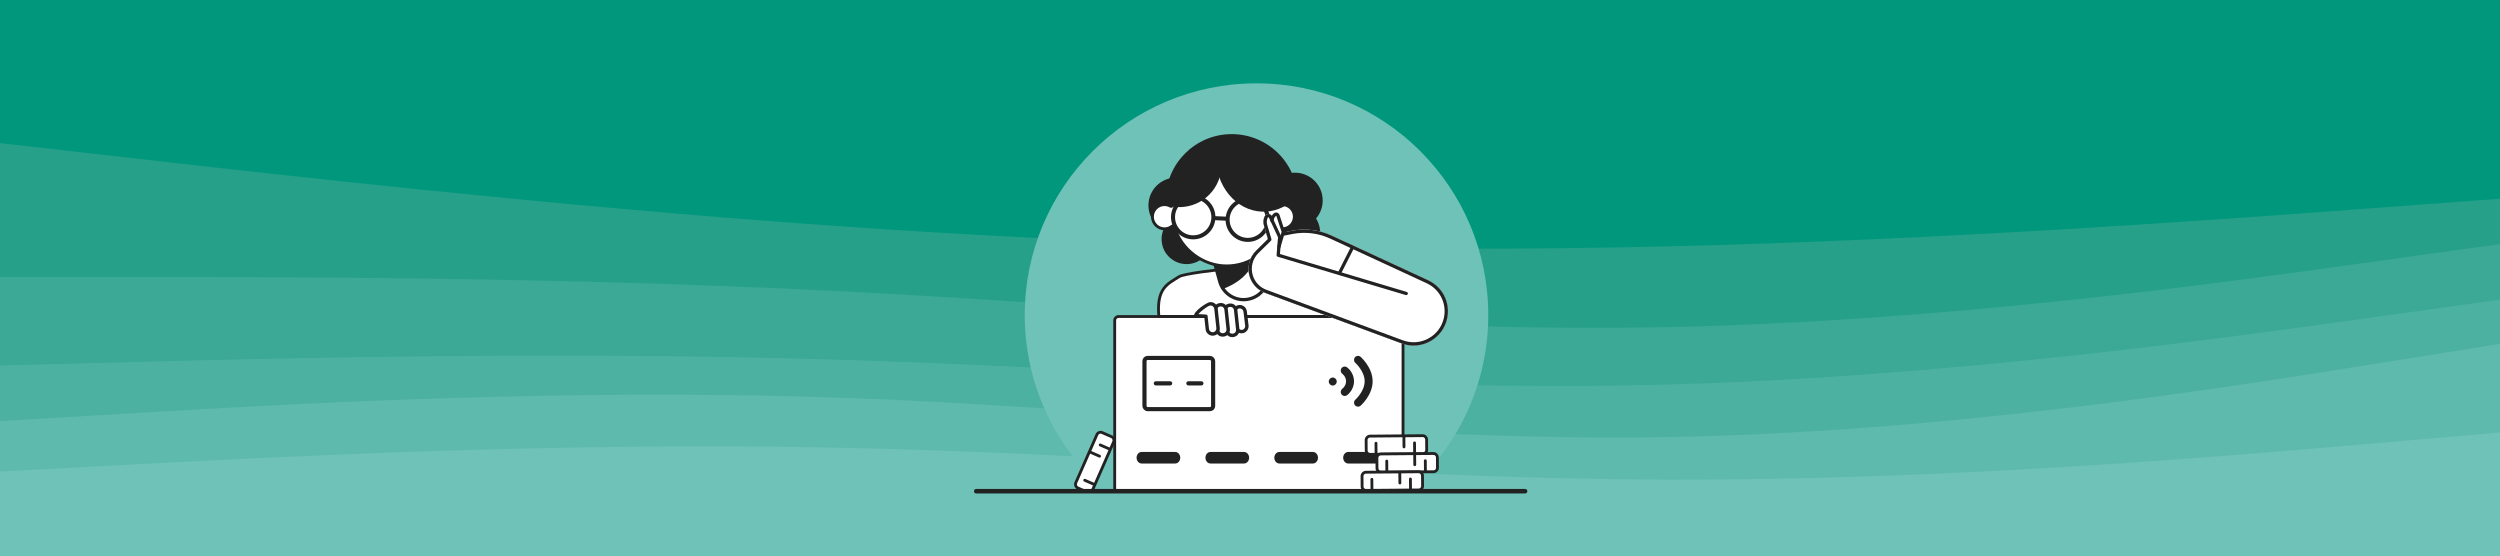 <svg width="1920" height="427" viewBox="0 0 1920 427" fill="none" xmlns="http://www.w3.org/2000/svg">
<rect x="0" y="0" width="1920" height="427" fill="#333333" stroke="none"/>
<g clip-path="url(#clip0_144_713)">
<rect width="1920" height="427" fill="#26A089"/>
<g clip-path="url(#clip1_144_713)">
<path d="M0 111.494L106.6 123.593C213.4 135.77 426.6 159.967 640 174.991C853.4 190.015 1066.6 195.867 1280 190.806C1493.4 185.824 1706.6 170.009 1813.4 162.102L1920 154.194V0H1813.4C1706.6 0 1493.4 0 1280 0C1066.6 0 853.4 0 640 0C426.6 0 213.4 0 106.6 0H0V111.494Z" fill="#00977D"/>
<path d="M0 214.291H106.6C213.4 214.291 426.6 214.291 640 224.966C853.4 235.641 1066.6 256.991 1280 252.8C1493.4 248.53 1706.6 218.798 1813.4 203.853L1920 188.987V152.613L1813.4 160.52C1706.6 168.428 1493.4 184.243 1280 189.224C1066.6 194.285 853.4 188.434 640 173.41C426.6 158.385 213.4 134.189 106.6 122.011L0 109.913V214.291Z" fill="#26A089"/>
<path d="M0 282.295L106.6 279.527C213.4 276.759 426.6 271.224 640 277.708C853.4 284.113 1066.6 302.617 1280 296.923C1493.4 291.23 1706.6 261.498 1813.4 246.553L1920 231.687V187.406L1813.4 202.272C1706.6 217.217 1493.4 246.949 1280 251.219C1066.6 255.409 853.4 234.059 640 223.384C426.6 212.709 213.4 212.709 106.6 212.709H0V282.295Z" fill="#3BA995"/>
<path d="M0 324.994L106.6 318.668C213.4 312.342 426.6 299.691 640 306.807C853.4 313.924 1066.6 340.809 1280 337.251C1493.4 333.693 1706.6 299.691 1813.4 282.69L1920 265.689V230.105L1813.4 244.971C1706.6 259.916 1493.4 289.648 1280 295.342C1066.6 301.035 853.4 282.532 640 276.127C426.6 269.643 213.4 275.178 106.6 277.945L0 280.713V324.994Z" fill="#4DB1A1"/>
<path d="M0 363.741L106.6 358.047C213.4 352.433 426.6 341.047 640 345.317C853.4 349.507 1066.6 369.276 1280 369.909C1493.4 370.62 1706.6 352.117 1813.4 342.944L1920 333.693V264.107L1813.4 281.108C1706.6 298.109 1493.4 332.111 1280 335.669C1066.6 339.228 853.4 312.343 640 305.226C426.6 298.109 213.4 310.761 106.6 317.087L0 323.413V363.741Z" fill="#5EBAAC"/>
<path d="M0 427.791H106.6C213.4 427.791 426.6 427.791 640 427.791C853.4 427.791 1066.6 427.791 1280 427.791C1493.4 427.791 1706.6 427.791 1813.4 427.791H1920V332.111L1813.4 341.363C1706.6 350.536 1493.4 369.039 1280 368.327C1066.6 367.695 853.4 347.926 640 343.735C426.6 339.465 213.4 350.852 106.6 356.466L0 362.159V427.791Z" fill="#6EC2B7"/>
</g>
<g clip-path="url(#clip2_144_713)">
<circle cx="965" cy="242" r="178" fill="#6EC2B7"/>
<rect x="856.095" y="243.095" width="221.439" height="136.46" rx="2.905" fill="white" stroke="#222222" stroke-width="2.19"/>
<rect x="878.958" y="274.903" width="52.717" height="39.3" rx="2.405" fill="white" stroke="#222222" stroke-width="3.19"/>
<path d="M887.67 294.417L898.67 294.417" stroke="#222222" stroke-width="3.19" stroke-linecap="round"/>
<path d="M912.67 294.417L922.67 294.417" stroke="#222222" stroke-width="3.19" stroke-linecap="round"/>
<path d="M902.564 347.106C904.702 347.106 906.434 349.091 906.434 351.539C906.434 353.987 904.702 355.972 902.564 355.972H876.76C874.623 355.971 872.89 353.987 872.89 351.539C872.89 349.091 874.623 347.107 876.76 347.106H902.564ZM955.455 347.106C957.592 347.106 959.326 349.091 959.326 351.539C959.326 353.987 957.592 355.972 955.455 355.972H929.652C927.514 355.972 925.781 353.987 925.781 351.539C925.781 349.091 927.514 347.106 929.652 347.106H955.455ZM1008.35 347.106C1010.48 347.107 1012.22 349.091 1012.22 351.539C1012.22 353.987 1010.48 355.971 1008.35 355.972H982.543C980.405 355.972 978.672 353.987 978.672 351.539C978.672 349.091 980.405 347.106 982.543 347.106H1008.35ZM1061.24 347.106C1063.37 347.107 1065.11 349.091 1065.11 351.539C1065.11 353.987 1063.37 355.972 1061.24 355.972H1035.43C1033.3 355.972 1031.56 353.987 1031.56 351.539C1031.56 349.091 1033.3 347.107 1035.43 347.106H1061.24Z" fill="#222222"/>
<path d="M1040.64 274.359C1041.75 273.079 1043.69 272.949 1044.96 274.069L1044.97 274.076L1045.01 274.111L1045.1 274.195C1045.18 274.265 1045.28 274.363 1045.41 274.487C1045.67 274.736 1046.03 275.091 1046.45 275.544C1047.3 276.446 1048.42 277.751 1049.54 279.377C1051.76 282.578 1054.18 287.305 1054.18 292.815C1054.18 298.326 1051.76 303.052 1049.54 306.253C1048.42 307.879 1047.3 309.185 1046.45 310.087C1046.03 310.539 1045.67 310.894 1045.41 311.143C1045.28 311.267 1045.18 311.365 1045.1 311.435L1045.01 311.52L1044.98 311.545L1044.97 311.555L1044.97 311.558C1044.97 311.558 1044.96 311.56 1043.03 309.341L1044.96 311.561C1043.69 312.681 1041.75 312.551 1040.64 311.271C1039.53 309.993 1039.66 308.051 1040.92 306.93C1040.93 306.928 1040.93 306.926 1040.93 306.925L1040.97 306.885C1041.02 306.845 1041.09 306.779 1041.18 306.688C1041.37 306.508 1041.65 306.23 1041.99 305.864C1042.68 305.13 1043.6 304.061 1044.52 302.735C1046.38 300.033 1048.05 296.545 1048.05 292.815C1048.05 289.085 1046.38 285.598 1044.52 282.896C1043.6 281.57 1042.68 280.501 1041.99 279.767C1041.65 279.401 1041.37 279.122 1041.18 278.941C1041.09 278.851 1041.02 278.786 1040.97 278.746L1040.93 278.706C1039.66 277.586 1039.53 275.639 1040.64 274.359ZM1030.25 282.805C1031.24 281.423 1033.15 281.108 1034.52 282.101L1034.53 282.104L1034.53 282.107L1034.54 282.115L1034.57 282.134L1034.64 282.186C1034.69 282.226 1034.76 282.28 1034.84 282.346C1035 282.477 1035.22 282.66 1035.46 282.893C1035.96 283.355 1036.6 284.03 1037.25 284.91C1038.53 286.668 1039.88 289.347 1039.88 292.815C1039.88 296.284 1038.53 298.963 1037.25 300.721C1036.6 301.601 1035.96 302.277 1035.46 302.739C1035.22 302.972 1035 303.154 1034.84 303.285C1034.76 303.351 1034.69 303.405 1034.64 303.445L1034.57 303.497L1034.54 303.517L1034.53 303.524L1034.53 303.527C1034.53 303.528 1034.52 303.53 1032.74 301.029L1034.52 303.53C1033.15 304.523 1031.24 304.208 1030.25 302.827C1029.27 301.453 1029.57 299.541 1030.93 298.544C1030.93 298.539 1030.95 298.524 1030.98 298.499C1031.05 298.449 1031.15 298.36 1031.29 298.233C1031.56 297.978 1031.93 297.585 1032.31 297.07C1033.07 296.037 1033.76 294.609 1033.76 292.815C1033.76 291.022 1033.07 289.594 1032.31 288.561C1031.93 288.046 1031.56 287.654 1031.29 287.398C1031.15 287.272 1031.05 287.182 1030.98 287.132C1030.97 287.119 1030.95 287.108 1030.94 287.101L1030.94 287.098L1030.93 287.093L1030.94 287.101L1030.82 287.005C1029.56 285.988 1029.29 284.142 1030.25 282.805ZM1023.55 289.94C1025.24 289.94 1026.61 291.319 1026.61 293.021C1026.61 294.722 1025.24 296.101 1023.55 296.101C1021.86 296.1 1020.49 294.722 1020.49 293.021C1020.49 291.319 1021.86 289.941 1023.55 289.94Z" fill="#222222"/>
<path d="M905.5 212.5C912.3 208.1 995.667 201 1036.5 198L1022 243H890C888 221 897 218 905.5 212.5Z" fill="white" stroke="#222222" stroke-width="2.19"/>
<path d="M960.167 229.442C970.299 226.638 976.237 216.166 973.433 206.036L968.013 186.419L931.336 196.549L936.756 216.166C939.561 226.297 950.034 232.234 960.167 229.429V229.442Z" fill="white"/>
<path d="M955.063 231.4C951.601 231.4 948.177 230.503 945.082 228.747C940.369 226.07 936.971 221.724 935.53 216.507L930.11 196.891C930.022 196.562 930.06 196.221 930.224 195.931C930.388 195.64 930.666 195.425 930.982 195.337L967.659 185.206C968.328 185.017 969.023 185.421 969.213 186.091L974.633 205.707C976.073 210.924 975.403 216.406 972.725 221.118C970.047 225.83 965.7 229.227 960.483 230.667C958.689 231.16 956.857 231.413 955.05 231.413L955.063 231.4ZM932.89 197.446L937.969 215.838C939.232 220.411 942.201 224.213 946.332 226.562C950.464 228.899 955.252 229.493 959.826 228.229C964.399 226.966 968.202 223.998 970.552 219.867C972.889 215.737 973.483 210.95 972.22 206.377L967.141 187.985L932.902 197.446H932.89Z" fill="#222222"/>
<path d="M938.398 222.128L931.336 196.562L954.633 190.12L964.488 196.802C961.392 208.196 952.283 217.404 938.398 222.116V222.128Z" fill="#222222"/>
<path d="M977.498 194.073C969.168 185.744 969.168 172.241 977.498 163.913C985.828 155.584 999.334 155.584 1007.66 163.913C1015.99 172.241 1015.99 185.744 1007.66 194.073C999.334 202.401 985.828 202.401 977.498 194.073Z" fill="#222222"/>
<path d="M945.963 204.299C917.984 204.299 895.303 181.623 895.303 153.65C895.303 125.677 917.984 103 945.963 103C973.941 103 996.623 125.677 996.623 153.65C996.623 181.623 973.941 204.299 945.963 204.299Z" fill="#222222"/>
<path d="M942.25 187.618C940.001 173.765 949.41 160.712 963.266 158.463C977.122 156.214 990.178 165.621 992.427 179.475C994.676 193.328 985.267 206.381 971.411 208.63C957.555 210.878 944.499 201.471 942.25 187.618Z" fill="#222222"/>
<path d="M892.346 186.708C890.647 176.243 897.755 166.382 908.223 164.683C918.69 162.984 928.553 170.091 930.252 180.557C931.951 191.022 924.843 200.883 914.376 202.582C903.908 204.281 894.045 197.174 892.346 186.708Z" fill="#222222"/>
<path d="M994.501 175.272C982.721 175.272 973.171 165.724 973.171 153.946C973.171 142.168 982.721 132.62 994.501 132.62C1006.28 132.62 1015.83 142.168 1015.83 153.946C1015.83 165.724 1006.28 175.272 994.501 175.272Z" fill="#222222"/>
<path d="M903.33 179.062C891.55 179.062 882 169.514 882 157.736C882 145.958 891.55 136.41 903.33 136.41C915.111 136.41 924.661 145.958 924.661 157.736C924.661 169.514 915.111 179.062 903.33 179.062Z" fill="#222222"/>
<path d="M942.007 120.516C920.574 120.516 902.918 136.707 900.53 157.541C900.488 157.906 900.265 158.226 899.938 158.393C899.61 158.559 899.221 158.55 898.902 158.369C897.55 157.603 895.984 157.153 894.327 157.153C894.274 157.153 894.222 157.149 894.171 157.142C889.133 157.233 885.069 161.357 885.069 166.435C885.069 171.57 889.224 175.731 894.341 175.731C896.56 175.731 898.615 174.94 900.207 173.631C900.491 173.397 900.874 173.322 901.225 173.43C901.532 173.524 901.78 173.749 901.907 174.04L901.953 174.169C907.04 191.529 923.803 204.221 942.023 204.221C960.251 204.221 975.74 192.521 981.438 176.191C981.612 175.692 982.116 175.392 982.63 175.468L982.733 175.488C983.39 175.65 984.079 175.731 984.786 175.731C989.903 175.731 994.059 171.57 994.059 166.435C994.059 161.3 989.903 157.138 984.786 157.138C984.755 157.138 984.721 157.14 984.657 157.144C984.602 157.147 984.506 157.153 984.406 157.153C983.863 157.153 983.402 156.756 983.323 156.219C980.339 136.016 963.445 120.516 942.007 120.516Z" fill="white" stroke="#222222" stroke-width="2.19" stroke-linejoin="round"/>
<path d="M957.511 185.765C966.907 186.203 974.908 178.918 975.347 169.523C975.785 160.129 968.498 152.129 959.102 151.691C949.705 151.252 941.704 158.538 941.266 167.933C940.827 177.327 948.115 185.326 957.511 185.765ZM958.957 154.791C966.648 155.15 972.605 161.689 972.246 169.378C971.887 177.068 965.346 183.023 957.656 182.664C949.965 182.306 944.008 175.766 944.367 168.077C944.726 160.388 951.266 154.432 958.957 154.791Z" fill="#222222"/>
<path d="M915.585 183.808C924.981 184.247 932.982 176.961 933.421 167.566C933.859 158.172 926.572 150.173 917.176 149.734C907.78 149.296 899.779 156.581 899.34 165.976C898.901 175.37 906.189 183.37 915.585 183.808ZM917.031 152.835C924.722 153.194 930.679 159.733 930.32 167.422C929.961 175.111 923.42 181.067 915.73 180.708C908.039 180.349 902.082 173.81 902.441 166.121C902.8 158.431 909.34 152.476 917.031 152.835Z" fill="#222222"/>
<path d="M932.433 169.074L942.062 169.524C942.915 169.563 943.645 168.898 943.685 168.046C943.724 167.193 943.059 166.463 942.207 166.423L932.578 165.974C931.725 165.934 930.995 166.599 930.955 167.452C930.915 168.304 931.58 169.034 932.433 169.074Z" fill="#222222"/>
<path d="M943.711 118.784C965.172 119.522 983.431 133.62 992.784 153.974C986.241 159.62 978.071 162.851 969.324 162.55C949.141 161.855 933.368 142.643 933.718 119.437C936.977 118.897 940.309 118.666 943.711 118.784Z" fill="#222222"/>
<path d="M928.294 119.525C910.436 125.194 897.935 139.833 894.157 156.902C900.775 159.452 908.276 159.853 915.554 157.543C932.349 152.211 941.742 134.439 936.809 117.613C933.966 117.998 931.125 118.626 928.294 119.525Z" fill="#222222"/>
<path d="M1085.67 265.379C1082.59 265.379 1079.51 264.836 1076.53 263.724L971.714 224.933C965.991 222.823 961.658 218.276 959.8 212.465C957.539 205.366 959.434 197.712 964.74 192.482L973.786 183.577L970.741 173.219C970.047 170.857 970.249 168.331 971.31 166.107C971.828 165.034 972.877 164.377 974.064 164.377H974.089C975.29 164.377 976.338 165.059 976.844 166.145L983.931 181.455C984.02 181.657 984.058 181.872 984.045 182.086L983.009 195.072L1080.34 224.187C1081.01 224.389 1081.39 225.097 1081.19 225.754C1080.99 226.423 1080.28 226.802 1079.62 226.6L981.316 197.194C980.748 197.029 980.369 196.474 980.419 195.88L981.518 182.213L974.57 167.206C974.443 166.941 974.216 166.966 974.089 166.903C973.963 166.903 973.736 166.941 973.609 167.206C972.813 168.861 972.662 170.743 973.18 172.512L976.439 183.59C976.566 184.032 976.439 184.524 976.111 184.853L966.522 194.288C961.885 198.848 960.243 205.518 962.213 211.707C963.831 216.773 967.608 220.726 972.599 222.57L1077.41 261.362C1083.41 263.585 1089.91 263.32 1095.7 260.617C1101.5 257.914 1105.89 253.114 1108.05 247.088C1112.23 235.429 1106.9 222.709 1095.65 217.505L1021.62 183.248C1012.61 179.08 1002.68 177.83 992.914 179.636L986.13 181C985.447 181.139 984.778 180.697 984.639 180.015C984.5 179.333 984.942 178.663 985.624 178.524L992.434 177.147C1002.73 175.24 1013.19 176.566 1022.68 180.95L1096.72 215.206C1109.16 220.966 1115.05 235.025 1110.44 247.935C1108.05 254.604 1103.2 259.909 1096.79 262.903C1093.25 264.558 1089.48 265.379 1085.7 265.379H1085.67Z" fill="#222222"/>
<path d="M964.753 192.482L973.799 183.577L970.754 173.219C970.059 170.857 970.261 168.331 971.323 166.107C971.841 165.034 972.889 164.377 974.077 164.377H974.102C975.302 164.377 976.351 165.059 976.856 166.145L982.908 179.206L992.459 177.135C1002.74 175.227 1013.19 176.554 1022.68 180.937L1096.72 215.194C1109.16 220.954 1115.05 235.013 1110.44 247.922C1108.05 254.579 1103.21 259.897 1096.79 262.89C1093.25 264.532 1089.48 265.366 1085.7 265.366C1082.62 265.366 1079.53 264.823 1076.55 263.711L971.74 224.92C966.016 222.81 961.683 218.263 959.826 212.453C957.564 205.354 959.459 197.699 964.766 192.47L964.753 192.482Z" fill="white"/>
<path d="M976.06 171.64C976.06 169.783 977.753 165.931 979.206 164.781C979.99 164.162 981.152 164.516 981.455 165.463L985.574 178.069L982.213 189.552L980.394 193.606L976.048 171.627L976.06 171.64Z" fill="white"/>
<path d="M982.226 190.815C982.112 190.815 981.986 190.802 981.872 190.764C981.203 190.562 980.824 189.867 981.013 189.198L984.26 178.095L980.255 165.855C980.255 165.855 980.205 165.766 980.141 165.741C980.091 165.729 980.028 165.741 979.99 165.766C978.827 166.676 978.17 168.053 978.17 169.518C978.17 170.213 977.602 170.781 976.907 170.781C976.212 170.781 975.644 170.213 975.644 169.518C975.644 167.257 976.667 165.173 978.436 163.783C979.131 163.24 980.04 163.063 980.887 163.329C981.733 163.581 982.39 164.238 982.668 165.072L986.787 177.691C986.863 177.931 986.875 178.196 986.787 178.436L983.426 189.918C983.262 190.474 982.757 190.827 982.213 190.827L982.226 190.815Z" fill="#222222"/>
<path d="M1085.67 265.379C1082.59 265.379 1079.51 264.836 1076.53 263.724L971.714 224.933C965.991 222.823 961.658 218.276 959.8 212.465C957.539 205.366 959.434 197.712 964.74 192.482L973.786 183.577L970.741 173.219C970.047 170.857 970.249 168.331 971.31 166.107C971.828 165.034 972.877 164.377 974.064 164.377H974.089C975.29 164.377 976.338 165.059 976.844 166.145L983.931 181.455C984.02 181.657 984.058 181.872 984.045 182.086L983.009 195.072L1080.34 224.187C1081.01 224.389 1081.39 225.097 1081.19 225.754C1080.99 226.423 1080.28 226.802 1079.62 226.6L981.316 197.194C980.748 197.029 980.369 196.474 980.419 195.88L981.518 182.213L974.57 167.206C974.443 166.941 974.216 166.966 974.089 166.903C973.963 166.903 973.736 166.941 973.609 167.206C972.813 168.861 972.662 170.743 973.18 172.512L976.439 183.59C976.566 184.032 976.439 184.524 976.111 184.853L966.522 194.288C961.885 198.848 960.243 205.518 962.213 211.707C963.831 216.773 967.608 220.726 972.599 222.57L1077.41 261.362C1083.41 263.585 1089.91 263.32 1095.7 260.617C1101.5 257.914 1105.89 253.114 1108.05 247.088C1112.23 235.429 1106.9 222.709 1095.65 217.505L1021.62 183.248C1012.61 179.08 1002.68 177.83 992.914 179.636L986.13 181C985.447 181.139 984.778 180.697 984.639 180.015C984.5 179.333 984.942 178.663 985.624 178.524L992.434 177.147C1002.73 175.24 1013.19 176.566 1022.68 180.95L1096.72 215.206C1109.16 220.966 1115.05 235.025 1110.44 247.935C1108.05 254.604 1103.2 259.909 1096.79 262.903C1093.25 264.558 1089.48 265.379 1085.7 265.379H1085.67Z" fill="#222222"/>
<path d="M1028.72 210.988C1028.53 210.988 1028.33 210.95 1028.15 210.849C1027.53 210.533 1027.28 209.775 1027.59 209.156L1037.54 189.552C1037.85 188.933 1038.61 188.68 1039.23 188.996C1039.85 189.312 1040.1 190.07 1039.79 190.689L1029.84 210.293C1029.62 210.735 1029.17 210.988 1028.72 210.988Z" fill="#222222"/>
<path d="M957.616 250.06L956.289 239.26C956.049 236.973 953.99 235.319 951.703 235.571C949.416 235.811 947.761 237.87 948.014 240.157L949.341 250.957C949.581 253.243 951.64 254.898 953.927 254.645C956.214 254.405 957.869 252.346 957.616 250.06Z" fill="white"/>
<path d="M953.46 255.984C952.209 255.984 951.021 255.567 950.036 254.772C948.899 253.85 948.179 252.548 948.027 251.096L946.7 240.309C946.536 238.831 946.966 237.403 947.875 236.266C948.785 235.13 950.099 234.41 951.552 234.258C953.005 234.094 954.432 234.523 955.57 235.433C956.707 236.355 957.427 237.656 957.578 239.109L958.905 249.896C958.905 249.896 958.905 249.896 958.905 249.921C959.057 251.374 958.64 252.801 957.73 253.938C956.808 255.075 955.506 255.795 954.053 255.946C953.851 255.972 953.662 255.984 953.46 255.984ZM952.146 236.86C952.045 236.86 951.944 236.86 951.83 236.873C951.072 236.949 950.39 237.327 949.922 237.921C949.442 238.515 949.227 239.26 949.316 240.005L950.642 250.793C950.731 251.563 951.097 252.245 951.691 252.725C952.285 253.205 953.017 253.42 953.775 253.344C955.329 253.18 956.467 251.778 956.302 250.224L954.976 239.437C954.887 238.666 954.521 237.984 953.927 237.504C953.422 237.087 952.79 236.873 952.146 236.873V236.86Z" fill="#222222"/>
<path d="M948.971 237.943L950.606 253.14C950.841 255.325 949.249 257.3 947.063 257.535L946.724 257.572C944.539 257.807 942.563 256.215 942.328 254.03L940.693 238.834C940.458 236.648 942.049 234.673 944.235 234.438L944.574 234.402C946.76 234.166 948.736 235.758 948.971 237.943Z" fill="white"/>
<path d="M946.296 258.915C943.617 258.915 941.318 256.894 941.015 254.178L939.385 238.982C939.233 237.567 939.638 236.19 940.535 235.091C941.419 233.993 942.695 233.298 944.098 233.146L944.439 233.108C945.854 232.957 947.231 233.361 948.33 234.258C949.429 235.155 950.124 236.418 950.276 237.82L951.905 253.016C952.057 254.43 951.653 255.807 950.756 256.906C949.871 258.005 948.595 258.7 947.193 258.851L946.864 258.889C946.675 258.915 946.485 258.915 946.296 258.915ZM945.007 235.698C944.906 235.698 944.818 235.698 944.717 235.71L944.376 235.748C943.668 235.824 943.024 236.178 942.581 236.734C942.139 237.289 941.925 237.984 942 238.691L943.63 253.887C943.782 255.352 945.096 256.414 946.574 256.262L946.902 256.224C947.61 256.148 948.254 255.795 948.709 255.239C949.151 254.683 949.366 253.988 949.29 253.281L947.66 238.085C947.585 237.378 947.231 236.734 946.675 236.291C946.195 235.9 945.614 235.698 945.007 235.698Z" fill="#222222"/>
<path d="M943.248 252.777L941.613 237.581C941.377 235.389 939.408 233.803 937.216 234.039L936.877 234.076C934.685 234.312 933.099 236.279 933.334 238.471L934.97 253.668C935.205 255.86 937.174 257.445 939.366 257.21L939.705 257.173C941.897 256.937 943.483 254.969 943.248 252.777Z" fill="white"/>
<path d="M938.943 258.548C936.265 258.548 933.965 256.527 933.675 253.812L932.045 238.616C931.729 235.711 933.839 233.083 936.757 232.767L937.098 232.73C940.004 232.414 942.632 234.523 942.948 237.441L944.578 252.637C944.894 255.542 942.784 258.169 939.865 258.485L939.524 258.523C939.335 258.548 939.145 258.548 938.956 258.548H938.943ZM937.654 235.332C937.553 235.332 937.465 235.332 937.364 235.344L937.023 235.382C935.557 235.534 934.496 236.86 934.647 238.325L936.277 253.521C936.429 254.986 937.755 256.035 939.221 255.896L939.562 255.858C941.028 255.706 942.089 254.38 941.937 252.915L940.307 237.719C940.156 236.355 938.993 235.332 937.654 235.332Z" fill="#222222"/>
<path d="M935.481 251.891L933.877 237.024C933.637 234.738 931.577 233.083 929.291 233.336C927.004 233.576 918.059 240.144 918.299 242.43L926.132 242.898L927.193 252.775C927.433 255.062 929.493 256.717 931.78 256.464C934.066 256.224 935.721 254.165 935.469 251.879L935.481 251.891Z" fill="white"/>
<path d="M931.337 257.815C930.087 257.815 928.899 257.399 927.913 256.603C926.776 255.681 926.056 254.38 925.905 252.927L924.957 244.148L918.236 243.744C917.591 243.706 917.073 243.213 917.01 242.569C916.631 239.07 926.827 232.287 929.164 232.034C930.617 231.87 932.045 232.3 933.182 233.209C934.319 234.131 935.039 235.432 935.191 236.885L936.795 251.752C936.947 253.205 936.53 254.632 935.62 255.769C934.698 256.906 933.397 257.626 931.944 257.777C931.742 257.803 931.539 257.815 931.35 257.815H931.337ZM920.346 241.23L926.221 241.584C926.865 241.622 927.383 242.114 927.446 242.759L928.507 252.636C928.583 253.394 928.962 254.064 929.556 254.544C930.15 255.024 930.895 255.239 931.641 255.163C932.399 255.087 933.068 254.708 933.548 254.114C934.028 253.521 934.243 252.788 934.155 252.03L932.55 237.163C932.474 236.405 932.095 235.735 931.502 235.255C930.908 234.775 930.175 234.561 929.417 234.636C927.572 234.839 922.279 238.969 920.32 241.218L920.346 241.23Z" fill="#222222"/>
<path d="M1049.18 337.967C1049.17 336.31 1050.5 334.956 1052.16 334.941L1078.19 334.715L1092.6 334.59C1094.26 334.575 1095.61 335.907 1095.63 337.563L1095.69 345.567C1095.71 347.224 1094.38 348.579 1092.72 348.593L1086.43 348.648L1056.82 348.905L1052.28 348.945C1050.62 348.959 1049.27 347.628 1049.25 345.971L1049.18 337.967Z" fill="white"/>
<path d="M1086.36 340.146L1086.43 348.648M1086.43 348.648L1092.72 348.593C1094.38 348.579 1095.71 347.224 1095.69 345.567L1095.63 337.563C1095.61 335.907 1094.26 334.575 1092.6 334.59L1078.19 334.715M1086.43 348.648L1056.82 348.905M1078.19 334.715L1052.16 334.941C1050.5 334.956 1049.17 336.31 1049.18 337.967L1049.25 345.971C1049.27 347.628 1050.62 348.959 1052.28 348.945L1056.82 348.905M1078.19 334.715L1078.26 343.217M1056.75 340.403L1056.82 348.905" stroke="#222222" stroke-width="2.19" stroke-linecap="round" stroke-linejoin="round"/>
<path d="M1057.46 351.666C1057.45 350.009 1058.78 348.654 1060.44 348.64L1086.46 348.414L1100.88 348.288C1102.54 348.274 1103.89 349.605 1103.91 351.262L1103.97 359.266C1103.99 360.923 1102.66 362.277 1101 362.292L1094.71 362.346L1065.1 362.604L1060.56 362.643C1058.9 362.658 1057.55 361.326 1057.53 359.67L1057.46 351.666Z" fill="white"/>
<path d="M1094.64 353.844L1094.71 362.346M1094.71 362.346L1101 362.292C1102.66 362.277 1103.99 360.923 1103.97 359.266L1103.91 351.262C1103.89 349.605 1102.54 348.274 1100.88 348.288L1086.46 348.414M1094.71 362.346L1065.1 362.604M1086.46 348.414L1060.44 348.64C1058.78 348.654 1057.45 350.009 1057.46 351.666L1057.53 359.67C1057.55 361.326 1058.9 362.658 1060.56 362.643L1065.1 362.604M1086.46 348.414L1086.54 356.916M1065.03 354.102L1065.1 362.604" stroke="#222222" stroke-width="2.19" stroke-linecap="round" stroke-linejoin="round"/>
<path d="M1046.03 365.694C1046.01 364.037 1047.34 362.683 1049 362.668L1075.03 362.442L1089.44 362.317C1091.1 362.302 1092.45 363.634 1092.47 365.29L1092.54 373.294C1092.55 374.951 1091.22 376.306 1089.56 376.32L1083.27 376.375L1053.67 376.632L1049.12 376.672C1047.46 376.686 1046.11 375.355 1046.09 373.698L1046.03 365.694Z" fill="white"/>
<path d="M1083.2 367.873L1083.27 376.375M1083.27 376.375L1089.56 376.32C1091.22 376.306 1092.55 374.951 1092.54 373.294L1092.47 365.29C1092.45 363.634 1091.1 362.302 1089.44 362.317L1075.03 362.442M1083.27 376.375L1053.67 376.632M1075.03 362.442L1049 362.668C1047.34 362.683 1046.01 364.037 1046.03 365.694L1046.09 373.698C1046.11 375.355 1047.46 376.686 1049.12 376.672L1053.67 376.632M1075.03 362.442L1075.1 370.944M1053.59 368.13L1053.67 376.632" stroke="#222222" stroke-width="2.19" stroke-linecap="round" stroke-linejoin="round"/>
<path d="M827.747 374.736C826.23 374.07 825.54 372.3 826.206 370.783L836.665 346.949L842.458 333.747C843.124 332.23 844.893 331.54 846.41 332.206L853.739 335.424C855.256 336.09 855.946 337.86 855.28 339.377L852.753 345.136L840.855 372.249L839.028 376.413C838.362 377.93 836.593 378.62 835.076 377.954L827.747 374.736Z" fill="white"/>
<path d="M844.968 341.718L852.753 345.136M852.753 345.136L855.28 339.377C855.946 337.86 855.256 336.09 853.739 335.424L846.41 332.206C844.893 331.54 843.124 332.23 842.458 333.747L836.665 346.949M852.753 345.136L840.855 372.249M836.665 346.949L826.206 370.783C825.54 372.3 826.23 374.07 827.747 374.736L835.076 377.954C836.593 378.62 838.362 377.93 839.028 376.413L840.855 372.249M836.665 346.949L844.45 350.367M833.07 368.831L840.855 372.249" stroke="#222222" stroke-width="2.19" stroke-linecap="round" stroke-linejoin="round"/>
</g>
<path fill-rule="evenodd" clip-rule="evenodd" d="M748 377.245C748 376.292 748.731 375.52 749.632 375.52L1171.37 375.52C1172.27 375.52 1173 376.292 1173 377.245C1173 378.197 1172.27 378.969 1171.37 378.969L749.632 378.969C748.731 378.969 748 378.197 748 377.245Z" fill="#222222"/>
</g>
<defs>
<clipPath id="clip0_144_713">
<rect width="1920" height="427" fill="white"/>
</clipPath>
<clipPath id="clip1_144_713">
<rect width="1920" height="427" fill="white"/>
</clipPath>
<clipPath id="clip2_144_713">
<rect width="497" height="401" fill="white" transform="translate(712 -24)"/>
</clipPath>
</defs>
</svg>
